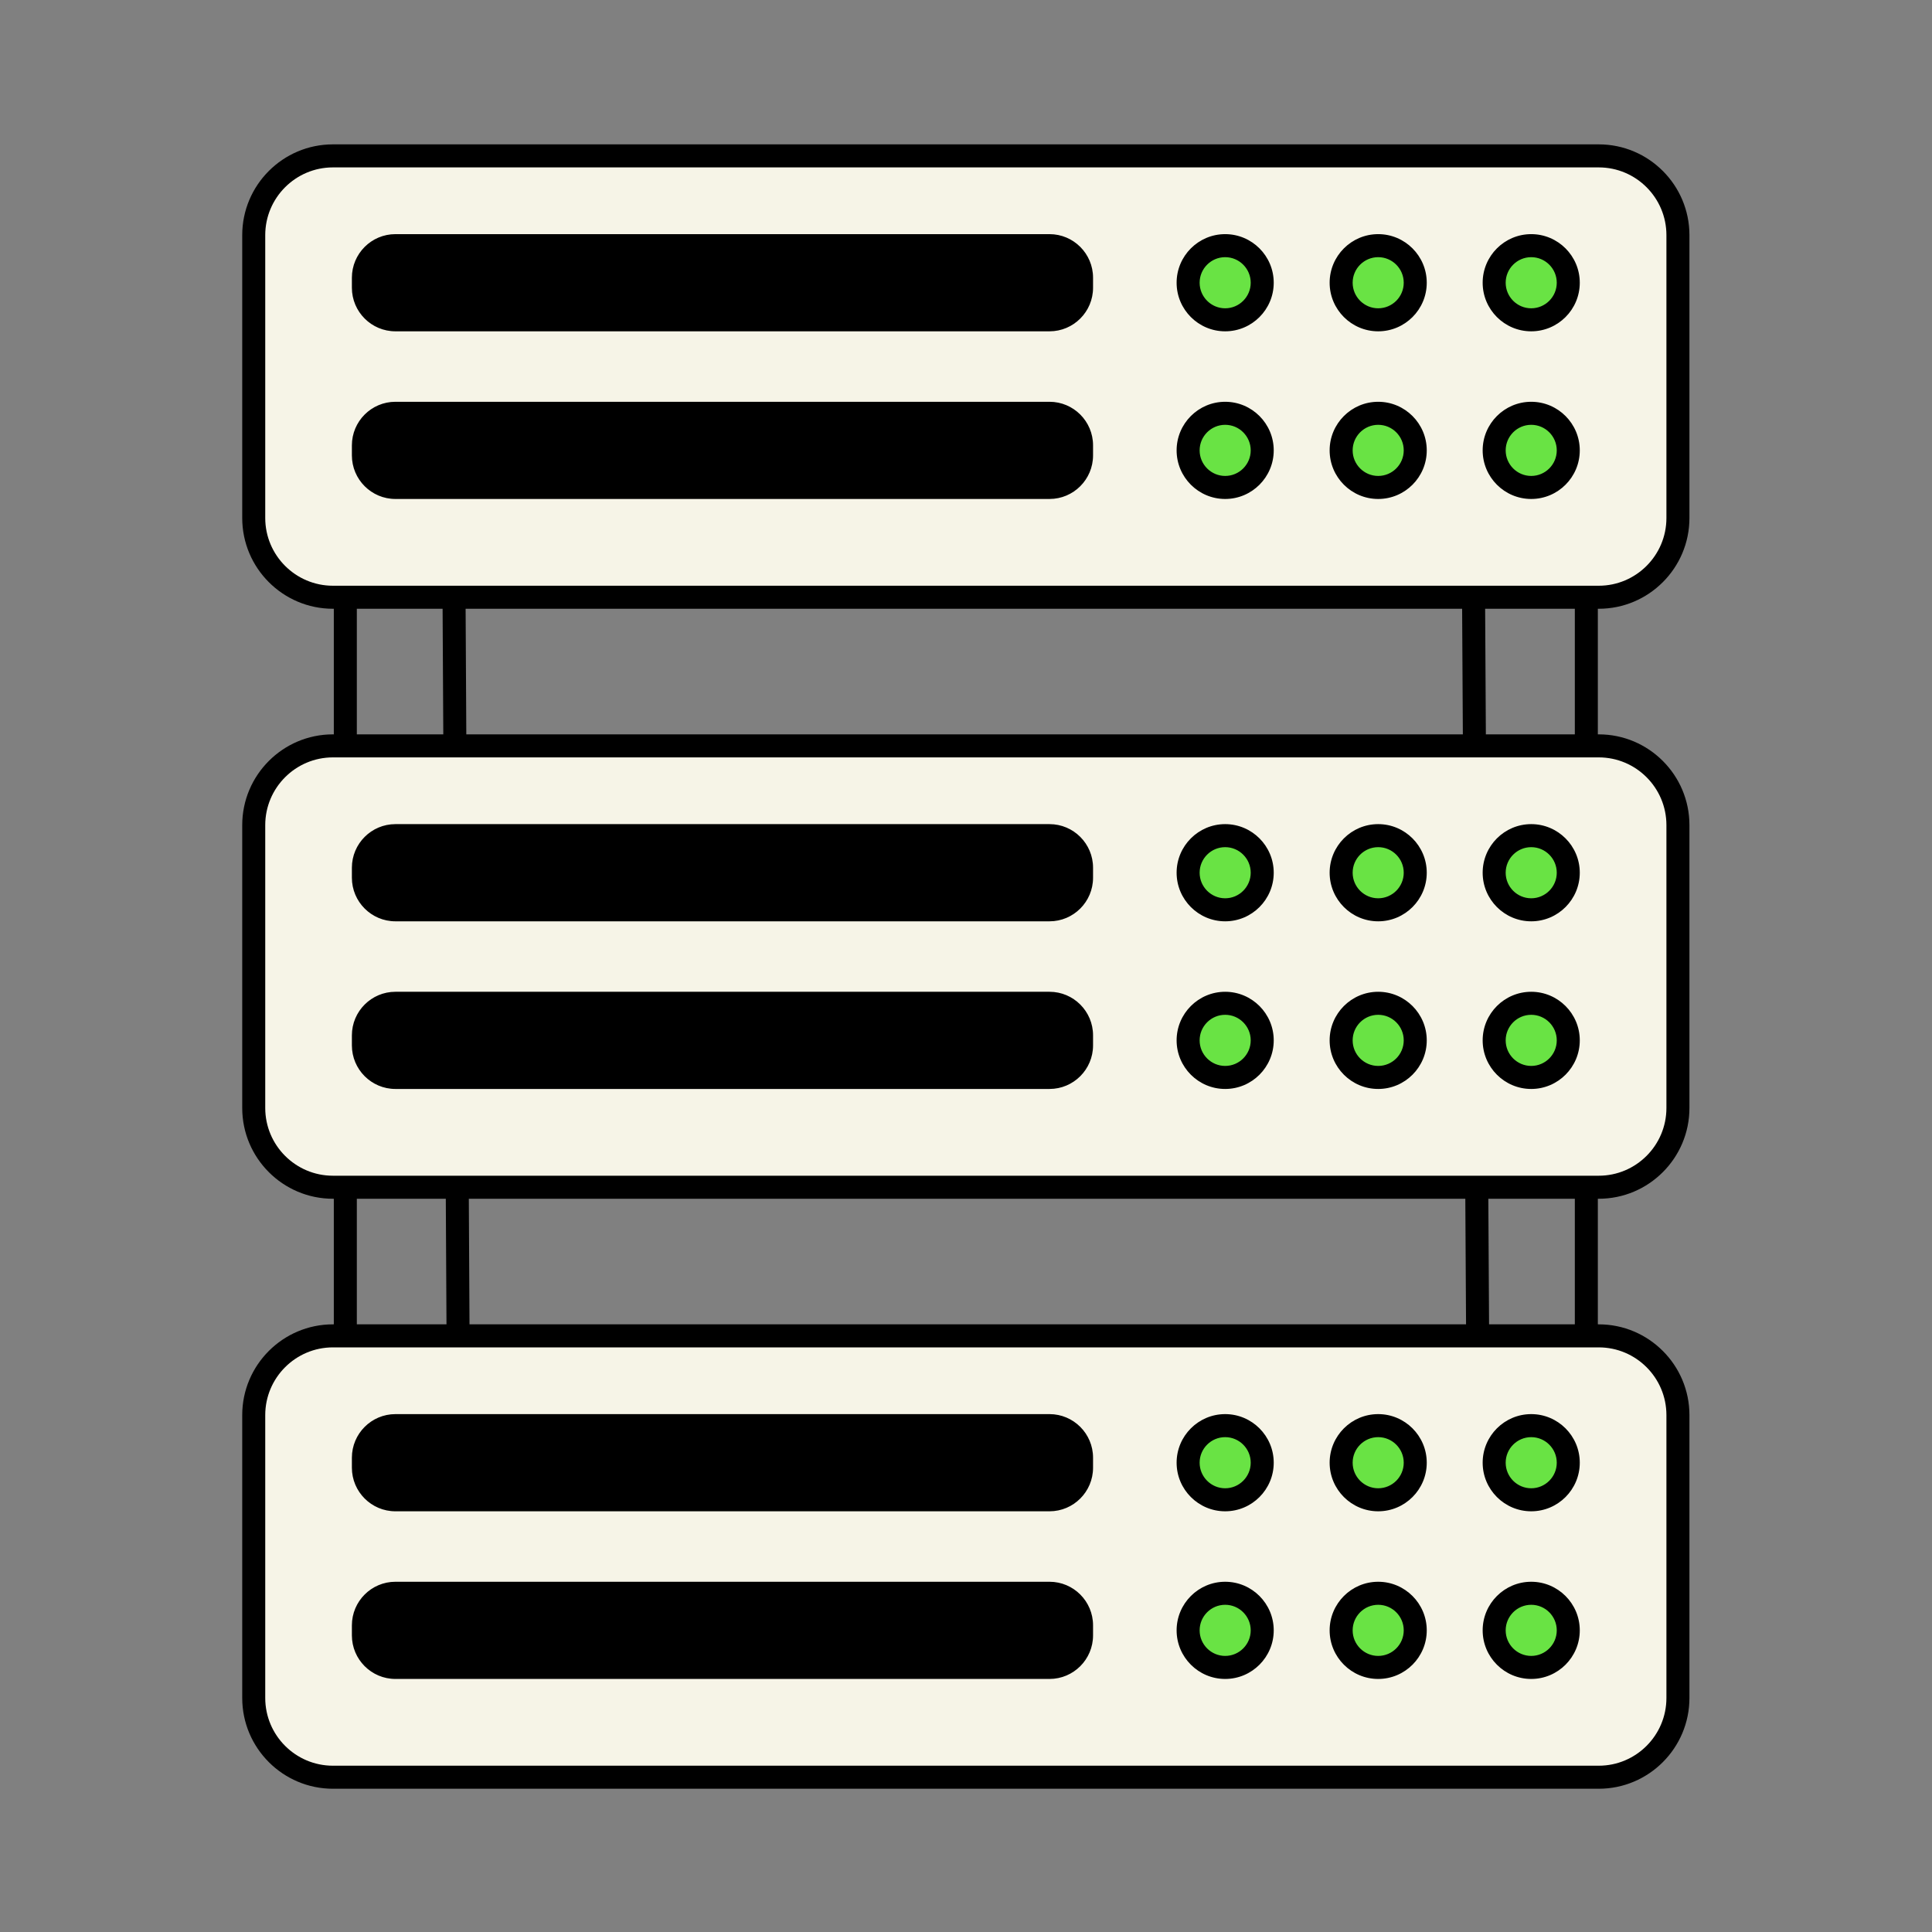 <svg xmlns="http://www.w3.org/2000/svg" xmlns:xlink="http://www.w3.org/1999/xlink" width="1080" zoomAndPan="magnify" viewBox="0 0 810 810" height="1080" preserveAspectRatio="xMidYMid meet" version="1.0"><rect x="0" y="0" width="810" height="810" fill="#808080" stroke="none"/><defs><clipPath id="04f13bbae4"><path d="M 101.555 60.172 L 708.301 60.172 L 708.301 750 L 101.555 750 Z M 101.555 60.172 " clip-rule="nonzero"/></clipPath></defs><rect x="-81" width="972" fill="none" y="-81" height="972" fill-opacity="1"/><rect x="-81" width="972" fill="none" y="-81" height="972" fill-opacity="1"/><path fill="#f6f4e7" d="M 703.48 98.578 L 703.48 217.176 C 703.48 235.523 688.617 250.398 670.285 250.398 L 139.574 250.398 C 121.238 250.398 106.375 235.523 106.375 217.176 L 106.375 98.578 C 106.375 80.23 121.238 65.355 139.574 65.355 L 670.285 65.355 C 688.617 65.355 703.48 80.23 703.48 98.578 Z M 670.285 312.711 L 139.574 312.711 C 121.238 312.711 106.375 327.586 106.375 345.934 L 106.375 464.531 C 106.375 482.879 121.238 497.754 139.574 497.754 L 670.285 497.754 C 688.617 497.754 703.48 482.879 703.48 464.531 L 703.48 345.934 C 703.48 327.586 688.617 312.711 670.285 312.711 Z M 670.285 560.066 L 139.574 560.066 C 121.238 560.066 106.375 574.941 106.375 593.289 L 106.375 711.887 C 106.375 730.234 121.238 745.109 139.574 745.109 L 670.285 745.109 C 688.617 745.109 703.48 730.234 703.48 711.887 L 703.48 593.289 C 703.48 574.941 688.617 560.066 670.285 560.066 Z M 670.285 560.066 " fill-opacity="1" fill-rule="nonzero"/><path fill="#69e344" d="M 529.191 118.535 C 529.191 127.121 522.234 134.082 513.656 134.082 C 505.078 134.082 498.125 127.121 498.125 118.535 C 498.125 109.953 505.078 102.992 513.656 102.992 C 522.234 102.992 529.191 109.953 529.191 118.535 Z M 577.816 102.992 C 569.234 102.992 562.281 109.953 562.281 118.535 C 562.281 127.121 569.234 134.082 577.816 134.082 C 586.395 134.082 593.348 127.121 593.348 118.535 C 593.348 109.953 586.395 102.992 577.816 102.992 Z M 641.973 134.082 C 650.551 134.082 657.504 127.121 657.504 118.535 C 657.504 109.953 650.551 102.992 641.973 102.992 C 633.395 102.992 626.438 109.953 626.438 118.535 C 626.438 127.121 633.395 134.082 641.973 134.082 Z M 513.656 173.277 C 505.078 173.277 498.125 180.238 498.125 188.824 C 498.125 197.406 505.078 204.367 513.656 204.367 C 522.234 204.367 529.191 197.406 529.191 188.824 C 529.191 180.238 522.234 173.277 513.656 173.277 Z M 577.816 173.277 C 569.234 173.277 562.281 180.238 562.281 188.824 C 562.281 197.406 569.234 204.367 577.816 204.367 C 586.395 204.367 593.348 197.406 593.348 188.824 C 593.348 180.238 586.395 173.277 577.816 173.277 Z M 641.973 173.277 C 633.395 173.277 626.438 180.238 626.438 188.824 C 626.438 197.406 633.395 204.367 641.973 204.367 C 650.551 204.367 657.504 197.406 657.504 188.824 C 657.504 180.238 650.551 173.277 641.973 173.277 Z M 513.656 350.348 C 505.078 350.348 498.125 357.309 498.125 365.891 C 498.125 374.477 505.078 381.438 513.656 381.438 C 522.234 381.438 529.191 374.477 529.191 365.891 C 529.191 357.309 522.234 350.348 513.656 350.348 Z M 577.816 350.348 C 569.234 350.348 562.281 357.309 562.281 365.891 C 562.281 374.477 569.234 381.438 577.816 381.438 C 586.395 381.438 593.348 374.477 593.348 365.891 C 593.348 357.309 586.395 350.348 577.816 350.348 Z M 641.973 350.348 C 633.395 350.348 626.438 357.309 626.438 365.891 C 626.438 374.477 633.395 381.438 641.973 381.438 C 650.551 381.438 657.504 374.477 657.504 365.891 C 657.504 357.309 650.551 350.348 641.973 350.348 Z M 513.656 420.633 C 505.078 420.633 498.125 427.594 498.125 436.18 C 498.125 444.762 505.078 451.723 513.656 451.723 C 522.234 451.723 529.191 444.762 529.191 436.18 C 529.191 427.594 522.234 420.633 513.656 420.633 Z M 577.816 420.633 C 569.234 420.633 562.281 427.594 562.281 436.18 C 562.281 444.762 569.234 451.723 577.816 451.723 C 586.395 451.723 593.348 444.762 593.348 436.18 C 593.348 427.594 586.395 420.633 577.816 420.633 Z M 641.973 420.633 C 633.395 420.633 626.438 427.594 626.438 436.18 C 626.438 444.762 633.395 451.723 641.973 451.723 C 650.551 451.723 657.504 444.762 657.504 436.18 C 657.504 427.594 650.551 420.633 641.973 420.633 Z M 513.656 597.703 C 505.078 597.703 498.125 604.664 498.125 613.246 C 498.125 621.832 505.078 628.793 513.656 628.793 C 522.234 628.793 529.191 621.832 529.191 613.246 C 529.191 604.664 522.234 597.703 513.656 597.703 Z M 577.816 597.703 C 569.234 597.703 562.281 604.664 562.281 613.246 C 562.281 621.832 569.234 628.793 577.816 628.793 C 586.395 628.793 593.348 621.832 593.348 613.246 C 593.348 604.664 586.395 597.703 577.816 597.703 Z M 641.973 597.703 C 633.395 597.703 626.438 604.664 626.438 613.246 C 626.438 621.832 633.395 628.793 641.973 628.793 C 650.551 628.793 657.504 621.832 657.504 613.246 C 657.504 604.664 650.551 597.703 641.973 597.703 Z M 513.656 667.988 C 505.078 667.988 498.125 674.949 498.125 683.535 C 498.125 692.117 505.078 699.078 513.656 699.078 C 522.234 699.078 529.191 692.117 529.191 683.535 C 529.191 674.949 522.234 667.988 513.656 667.988 Z M 577.816 667.988 C 569.234 667.988 562.281 674.949 562.281 683.535 C 562.281 692.117 569.234 699.078 577.816 699.078 C 586.395 699.078 593.348 692.117 593.348 683.535 C 593.348 674.949 586.395 667.988 577.816 667.988 Z M 641.973 667.988 C 633.395 667.988 626.438 674.949 626.438 683.535 C 626.438 692.117 633.395 699.078 641.973 699.078 C 650.551 699.078 657.504 692.117 657.504 683.535 C 657.504 674.949 650.551 667.988 641.973 667.988 Z M 641.973 667.988 " fill-opacity="1" fill-rule="nonzero"/><g clip-path="url(#04f13bbae4)"><path fill="#000000" d="M 670.285 255.227 C 691.25 255.227 708.305 238.156 708.305 217.176 L 708.305 98.578 C 708.305 77.598 691.25 60.527 670.285 60.527 L 139.574 60.527 C 118.609 60.527 101.555 77.598 101.555 98.578 L 101.555 217.176 C 101.555 238.156 118.609 255.227 139.574 255.227 L 139.953 255.227 L 139.953 307.883 L 139.574 307.883 C 118.609 307.883 101.555 324.953 101.555 345.934 L 101.555 464.531 C 101.555 485.512 118.609 502.582 139.574 502.582 L 139.953 502.582 L 139.953 555.238 L 139.574 555.238 C 118.609 555.238 101.555 572.309 101.555 593.285 L 101.555 711.887 C 101.555 732.867 118.609 749.938 139.574 749.938 L 670.285 749.938 C 691.25 749.938 708.305 732.867 708.305 711.887 L 708.305 593.285 C 708.305 572.309 691.25 555.238 670.285 555.238 L 669.902 555.238 L 669.902 502.582 L 670.285 502.582 C 691.25 502.582 708.305 485.512 708.305 464.531 L 708.305 345.934 C 708.305 324.953 691.25 307.883 670.285 307.883 L 669.902 307.883 L 669.902 255.227 Z M 111.203 217.176 L 111.203 98.578 C 111.203 82.922 123.93 70.184 139.574 70.184 L 670.285 70.184 C 685.93 70.184 698.656 82.922 698.656 98.578 L 698.656 217.176 C 698.656 232.832 685.93 245.57 670.285 245.57 L 665.121 245.57 C 665.105 245.57 665.094 245.566 665.078 245.566 L 144.777 245.566 C 144.766 245.566 144.754 245.57 144.738 245.57 L 139.574 245.57 C 123.93 245.57 111.203 232.832 111.203 217.176 Z M 613.305 307.758 C 613.305 307.801 613.316 307.84 613.32 307.883 L 195.5 307.883 L 195.211 255.227 L 613.004 255.227 Z M 149.602 255.227 L 185.562 255.227 L 185.852 307.883 L 149.602 307.883 Z M 186.906 502.582 L 187.191 555.234 L 149.602 555.234 L 149.602 502.582 Z M 614.34 502.582 L 614.648 555.234 L 196.84 555.234 L 196.555 502.582 Z M 698.656 593.285 L 698.656 711.887 C 698.656 727.543 685.93 740.281 670.285 740.281 L 139.574 740.281 C 123.93 740.281 111.203 727.543 111.203 711.887 L 111.203 593.285 C 111.203 577.633 123.93 564.895 139.574 564.895 L 670.285 564.895 C 685.93 564.895 698.656 577.633 698.656 593.285 Z M 660.254 555.234 L 624.297 555.234 L 623.988 502.582 L 660.254 502.582 Z M 698.656 345.934 L 698.656 464.531 C 698.656 480.188 685.93 492.926 670.285 492.926 L 139.574 492.926 C 123.93 492.926 111.203 480.188 111.203 464.531 L 111.203 345.934 C 111.203 330.277 123.93 317.539 139.574 317.539 L 144.738 317.539 C 144.754 317.539 144.766 317.543 144.777 317.543 C 144.793 317.543 144.805 317.539 144.82 317.539 L 665.039 317.539 C 665.055 317.539 665.066 317.543 665.078 317.543 C 665.094 317.543 665.105 317.539 665.121 317.539 L 670.285 317.539 C 685.93 317.539 698.656 330.277 698.656 345.934 Z M 660.254 307.883 L 622.938 307.883 C 622.938 307.82 622.953 307.762 622.953 307.699 L 622.652 255.227 L 660.254 255.227 Z M 147.531 120.645 L 147.531 116.43 C 147.531 106.359 155.719 98.164 165.781 98.164 L 440.016 98.164 C 450.078 98.164 458.266 106.359 458.266 116.43 L 458.266 120.645 C 458.266 130.715 450.078 138.906 440.016 138.906 L 165.781 138.906 C 155.719 138.906 147.531 130.715 147.531 120.645 Z M 513.656 138.906 C 524.883 138.906 534.016 129.77 534.016 118.535 C 534.016 107.305 524.883 98.164 513.656 98.164 C 502.434 98.164 493.301 107.305 493.301 118.535 C 493.301 129.77 502.434 138.906 513.656 138.906 Z M 513.656 107.82 C 519.562 107.82 524.367 112.629 524.367 118.535 C 524.367 124.445 519.562 129.254 513.656 129.254 C 507.754 129.254 502.949 124.445 502.949 118.535 C 502.949 112.629 507.754 107.82 513.656 107.82 Z M 577.812 138.906 C 589.039 138.906 598.172 129.77 598.172 118.535 C 598.172 107.305 589.039 98.164 577.812 98.164 C 566.59 98.164 557.457 107.305 557.457 118.535 C 557.457 129.77 566.59 138.906 577.812 138.906 Z M 577.812 107.82 C 583.719 107.82 588.523 112.629 588.523 118.535 C 588.523 124.445 583.719 129.254 577.812 129.254 C 571.91 129.254 567.105 124.445 567.105 118.535 C 567.105 112.629 571.91 107.82 577.812 107.82 Z M 641.973 138.906 C 653.195 138.906 662.328 129.77 662.328 118.535 C 662.328 107.305 653.195 98.164 641.973 98.164 C 630.746 98.164 621.613 107.305 621.613 118.535 C 621.613 129.77 630.746 138.906 641.973 138.906 Z M 641.973 107.82 C 647.875 107.82 652.68 112.629 652.68 118.535 C 652.68 124.445 647.875 129.254 641.973 129.254 C 636.066 129.254 631.262 124.445 631.262 118.535 C 631.262 112.629 636.066 107.82 641.973 107.82 Z M 147.531 190.93 L 147.531 186.715 C 147.531 176.645 155.719 168.449 165.781 168.449 L 440.016 168.449 C 450.078 168.449 458.266 176.645 458.266 186.715 L 458.266 190.93 C 458.266 201 450.078 209.195 440.016 209.195 L 165.781 209.195 C 155.719 209.195 147.531 201 147.531 190.93 Z M 513.656 209.195 C 524.883 209.195 534.016 200.055 534.016 188.824 C 534.016 177.59 524.883 168.449 513.656 168.449 C 502.434 168.449 493.301 177.59 493.301 188.824 C 493.301 200.055 502.434 209.195 513.656 209.195 Z M 513.656 178.105 C 519.562 178.105 524.367 182.914 524.367 188.824 C 524.367 194.73 519.562 199.539 513.656 199.539 C 507.754 199.539 502.949 194.73 502.949 188.824 C 502.949 182.914 507.754 178.105 513.656 178.105 Z M 577.812 209.195 C 589.039 209.195 598.172 200.055 598.172 188.824 C 598.172 177.59 589.039 168.449 577.812 168.449 C 566.59 168.449 557.457 177.59 557.457 188.824 C 557.457 200.055 566.59 209.195 577.812 209.195 Z M 577.812 178.105 C 583.719 178.105 588.523 182.914 588.523 188.824 C 588.523 194.73 583.719 199.539 577.812 199.539 C 571.91 199.539 567.105 194.73 567.105 188.824 C 567.105 182.914 571.91 178.105 577.812 178.105 Z M 641.973 209.195 C 653.195 209.195 662.328 200.055 662.328 188.824 C 662.328 177.59 653.195 168.449 641.973 168.449 C 630.746 168.449 621.613 177.59 621.613 188.824 C 621.613 200.055 630.746 209.195 641.973 209.195 Z M 641.973 178.105 C 647.875 178.105 652.68 182.914 652.68 188.824 C 652.68 194.73 647.875 199.539 641.973 199.539 C 636.066 199.539 631.262 194.73 631.262 188.824 C 631.262 182.914 636.066 178.105 641.973 178.105 Z M 458.266 363.785 L 458.266 368 C 458.266 378.07 450.078 386.266 440.016 386.266 L 165.781 386.266 C 155.719 386.266 147.531 378.07 147.531 368 L 147.531 363.785 C 147.531 353.715 155.719 345.52 165.781 345.52 L 440.016 345.52 C 450.078 345.52 458.266 353.715 458.266 363.785 Z M 513.656 345.52 C 502.434 345.52 493.301 354.66 493.301 365.891 C 493.301 377.125 502.434 386.266 513.656 386.266 C 524.883 386.266 534.016 377.125 534.016 365.891 C 534.016 354.66 524.883 345.52 513.656 345.52 Z M 513.656 376.609 C 507.754 376.609 502.949 371.801 502.949 365.891 C 502.949 359.984 507.754 355.176 513.656 355.176 C 519.562 355.176 524.367 359.984 524.367 365.891 C 524.367 371.801 519.562 376.609 513.656 376.609 Z M 577.812 345.52 C 566.59 345.52 557.457 354.66 557.457 365.891 C 557.457 377.125 566.59 386.266 577.812 386.266 C 589.039 386.266 598.172 377.125 598.172 365.891 C 598.172 354.66 589.039 345.52 577.812 345.52 Z M 577.812 376.609 C 571.91 376.609 567.105 371.801 567.105 365.891 C 567.105 359.984 571.91 355.176 577.812 355.176 C 583.719 355.176 588.523 359.984 588.523 365.891 C 588.523 371.801 583.719 376.609 577.812 376.609 Z M 641.973 345.52 C 630.746 345.52 621.613 354.66 621.613 365.891 C 621.613 377.125 630.746 386.266 641.973 386.266 C 653.195 386.266 662.328 377.125 662.328 365.891 C 662.328 354.66 653.195 345.52 641.973 345.52 Z M 641.973 376.609 C 636.066 376.609 631.262 371.801 631.262 365.891 C 631.262 359.984 636.066 355.176 641.973 355.176 C 647.875 355.176 652.68 359.984 652.68 365.891 C 652.68 371.801 647.875 376.609 641.973 376.609 Z M 458.266 434.07 L 458.266 438.285 C 458.266 448.355 450.078 456.551 440.016 456.551 L 165.781 456.551 C 155.719 456.551 147.531 448.355 147.531 438.285 L 147.531 434.07 C 147.531 424 155.719 415.809 165.781 415.809 L 440.016 415.809 C 450.078 415.809 458.266 424 458.266 434.07 Z M 513.656 415.809 C 502.434 415.809 493.301 424.945 493.301 436.18 C 493.301 447.41 502.434 456.551 513.656 456.551 C 524.883 456.551 534.016 447.41 534.016 436.18 C 534.016 424.945 524.883 415.809 513.656 415.809 Z M 513.656 446.895 C 507.754 446.895 502.949 442.09 502.949 436.18 C 502.949 430.27 507.754 425.461 513.656 425.461 C 519.562 425.461 524.367 430.27 524.367 436.18 C 524.367 442.09 519.562 446.895 513.656 446.895 Z M 577.812 415.809 C 566.59 415.809 557.457 424.945 557.457 436.18 C 557.457 447.41 566.59 456.551 577.812 456.551 C 589.039 456.551 598.172 447.41 598.172 436.18 C 598.172 424.945 589.039 415.809 577.812 415.809 Z M 577.812 446.895 C 571.91 446.895 567.105 442.09 567.105 436.18 C 567.105 430.27 571.91 425.461 577.812 425.461 C 583.719 425.461 588.523 430.27 588.523 436.18 C 588.523 442.09 583.719 446.895 577.812 446.895 Z M 641.973 415.809 C 630.746 415.809 621.613 424.945 621.613 436.18 C 621.613 447.41 630.746 456.551 641.973 456.551 C 653.195 456.551 662.328 447.41 662.328 436.18 C 662.328 424.945 653.195 415.809 641.973 415.809 Z M 641.973 446.895 C 636.066 446.895 631.262 442.09 631.262 436.18 C 631.262 430.27 636.066 425.461 641.973 425.461 C 647.875 425.461 652.68 430.27 652.68 436.18 C 652.68 442.09 647.875 446.895 641.973 446.895 Z M 147.531 615.355 L 147.531 611.141 C 147.531 601.07 155.719 592.875 165.781 592.875 L 440.016 592.875 C 450.078 592.875 458.266 601.07 458.266 611.141 L 458.266 615.355 C 458.266 625.426 450.078 633.617 440.016 633.617 L 165.781 633.617 C 155.719 633.617 147.531 625.426 147.531 615.355 Z M 513.656 633.617 C 524.883 633.617 534.016 624.48 534.016 613.246 C 534.016 602.016 524.883 592.875 513.656 592.875 C 502.434 592.875 493.301 602.016 493.301 613.246 C 493.301 624.48 502.434 633.617 513.656 633.617 Z M 513.656 602.531 C 519.562 602.531 524.367 607.34 524.367 613.246 C 524.367 619.156 519.562 623.965 513.656 623.965 C 507.754 623.965 502.949 619.156 502.949 613.246 C 502.949 607.34 507.754 602.531 513.656 602.531 Z M 577.812 633.617 C 589.039 633.617 598.172 624.48 598.172 613.246 C 598.172 602.016 589.039 592.875 577.812 592.875 C 566.59 592.875 557.457 602.016 557.457 613.246 C 557.457 624.48 566.59 633.617 577.812 633.617 Z M 577.812 602.531 C 583.719 602.531 588.523 607.34 588.523 613.246 C 588.523 619.156 583.719 623.965 577.812 623.965 C 571.91 623.965 567.105 619.156 567.105 613.246 C 567.105 607.34 571.91 602.531 577.812 602.531 Z M 641.973 633.617 C 653.195 633.617 662.328 624.48 662.328 613.246 C 662.328 602.016 653.195 592.875 641.973 592.875 C 630.746 592.875 621.613 602.016 621.613 613.246 C 621.613 624.48 630.746 633.617 641.973 633.617 Z M 641.973 602.531 C 647.875 602.531 652.68 607.34 652.68 613.246 C 652.68 619.156 647.875 623.965 641.973 623.965 C 636.066 623.965 631.262 619.156 631.262 613.246 C 631.262 607.34 636.066 602.531 641.973 602.531 Z M 147.531 685.641 L 147.531 681.426 C 147.531 671.355 155.719 663.16 165.781 663.16 L 440.016 663.16 C 450.078 663.16 458.266 671.355 458.266 681.426 L 458.266 685.641 C 458.266 695.711 450.078 703.906 440.016 703.906 L 165.781 703.906 C 155.719 703.906 147.531 695.711 147.531 685.641 Z M 513.656 703.906 C 524.883 703.906 534.016 694.766 534.016 683.535 C 534.016 672.301 524.883 663.16 513.656 663.16 C 502.434 663.16 493.301 672.301 493.301 683.535 C 493.301 694.766 502.434 703.906 513.656 703.906 Z M 513.656 672.816 C 519.562 672.816 524.367 677.625 524.367 683.535 C 524.367 689.441 519.562 694.25 513.656 694.25 C 507.754 694.25 502.949 689.441 502.949 683.535 C 502.949 677.625 507.754 672.816 513.656 672.816 Z M 577.812 703.906 C 589.039 703.906 598.172 694.766 598.172 683.535 C 598.172 672.301 589.039 663.16 577.812 663.16 C 566.59 663.16 557.457 672.301 557.457 683.535 C 557.457 694.766 566.59 703.906 577.812 703.906 Z M 577.812 672.816 C 583.719 672.816 588.523 677.625 588.523 683.535 C 588.523 689.441 583.719 694.25 577.812 694.25 C 571.91 694.25 567.105 689.441 567.105 683.535 C 567.105 677.625 571.91 672.816 577.812 672.816 Z M 641.973 703.906 C 653.195 703.906 662.328 694.766 662.328 683.535 C 662.328 672.301 653.195 663.16 641.973 663.16 C 630.746 663.16 621.613 672.301 621.613 683.535 C 621.613 694.766 630.746 703.906 641.973 703.906 Z M 641.973 672.816 C 647.875 672.816 652.68 677.625 652.68 683.535 C 652.68 689.441 647.875 694.25 641.973 694.25 C 636.066 694.25 631.262 689.441 631.262 683.535 C 631.262 677.625 636.066 672.816 641.973 672.816 Z M 641.973 672.816 " fill-opacity="1" fill-rule="nonzero"/></g></svg>